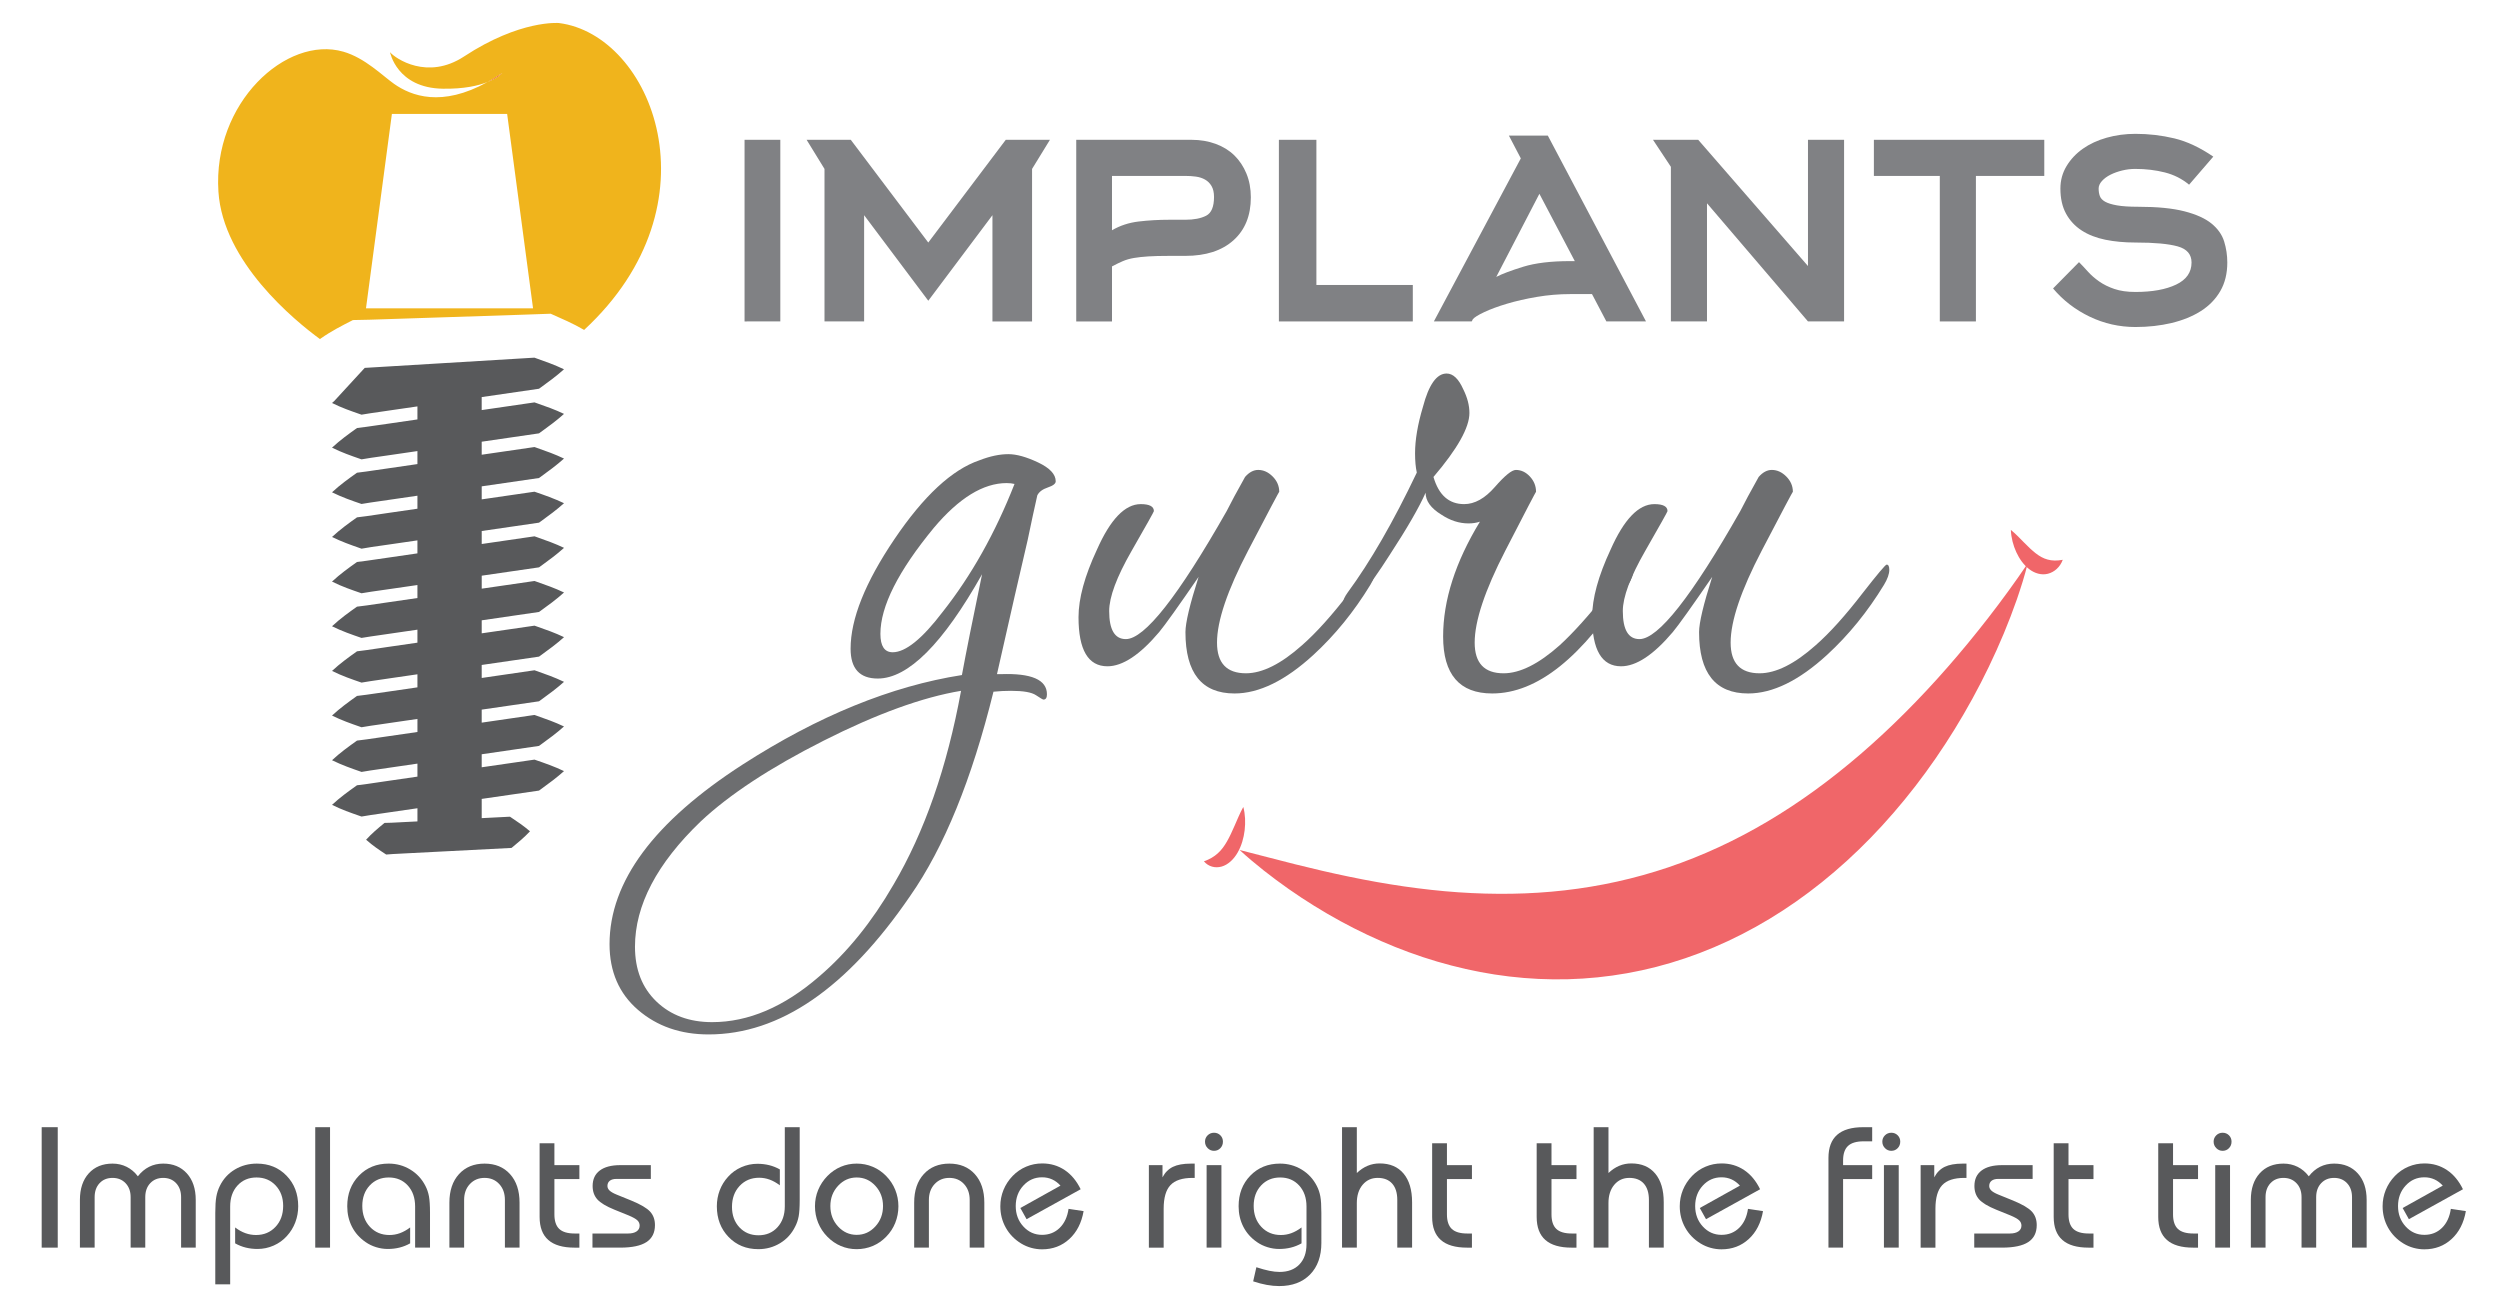 <?xml version="1.0" encoding="utf-8"?>
<!-- Generator: Adobe Illustrator 15.1.0, SVG Export Plug-In . SVG Version: 6.00 Build 0)  -->
<!DOCTYPE svg PUBLIC "-//W3C//DTD SVG 1.0//EN" "http://www.w3.org/TR/2001/REC-SVG-20010904/DTD/svg10.dtd">
<svg version="1.0" id="Layer_1" xmlns="http://www.w3.org/2000/svg" xmlns:xlink="http://www.w3.org/1999/xlink" x="0px" y="0px"
	 width="276.334px" height="144px" viewBox="0 0 276.334 144" enable-background="new 0 0 276.334 144" xml:space="preserve">
<g>
	<g>
		<path fill="#F06669" d="M224.126,62.284c-0.705,1.05-1.416,2.065-2.141,3.057c-0.721,0.997-1.455,1.966-2.194,2.921
			c-1.478,1.907-2.986,3.739-4.524,5.496c-3.076,3.515-6.279,6.722-9.597,9.585c-3.321,2.857-6.763,5.369-10.313,7.468
			c-3.549,2.102-7.209,3.794-10.954,5.06c-3.744,1.262-7.571,2.102-11.45,2.542c-3.883,0.446-7.814,0.487-11.776,0.215
			c-0.992-0.074-1.984-0.154-2.979-0.268c-0.994-0.105-1.99-0.239-2.989-0.379c-1.995-0.287-3.998-0.646-6.007-1.061
			c-2.011-0.415-4.028-0.882-6.054-1.391c-2.028-0.501-4.062-1.059-6.132-1.575c1.742,1.591,3.563,3,5.428,4.313
			c1.865,1.307,3.783,2.494,5.744,3.563c1.961,1.069,3.967,2.015,6.006,2.835c2.042,0.82,4.121,1.511,6.229,2.056
			c4.214,1.104,8.547,1.631,12.896,1.519c4.351-0.115,8.718-0.881,12.965-2.323c4.249-1.44,8.373-3.55,12.244-6.263
			c3.873-2.712,7.495-6.018,10.766-9.803c1.638-1.892,3.193-3.898,4.652-6.014c1.457-2.112,2.823-4.326,4.086-6.633
			c1.262-2.305,2.42-4.704,3.457-7.185c0.52-1.242,1.001-2.508,1.451-3.79C223.379,64.935,223.802,63.633,224.126,62.284z"/>
		<path fill="#F06669" d="M228.005,61.877c-0.656,0.123-1.195,0.105-1.672-0.027c-0.479-0.127-0.889-0.365-1.31-0.687
			c-0.418-0.322-0.84-0.728-1.282-1.18c-0.449-0.447-0.902-0.949-1.475-1.412c0.038,0.899,0.263,1.708,0.598,2.454
			c0.34,0.738,0.812,1.411,1.421,1.878c0.604,0.471,1.371,0.7,2.081,0.515C227.07,63.237,227.705,62.695,228.005,61.877z"/>
		<path fill="#F06669" d="M133.072,95.206c0.639-0.225,1.134-0.52,1.537-0.888c0.403-0.362,0.717-0.795,1.012-1.309
			c0.295-0.512,0.568-1.104,0.848-1.751c0.287-0.645,0.562-1.343,0.958-2.064c0.222,0.849,0.246,1.714,0.149,2.575
			c-0.103,0.855-0.346,1.722-0.777,2.468c-0.423,0.747-1.066,1.354-1.775,1.55C134.322,95.979,133.583,95.806,133.072,95.206z"/>
	</g>
	<g>
		<path fill="#808184" d="M82.298,35.529V15.454h3.953v20.075H82.298z"/>
		<path fill="#808184" d="M114.078,18.671v16.858h-4.38V23.786l-7.092,9.457l-7.092-9.457v11.743h-4.379V18.671l-1.977-3.217h4.883
			l8.564,11.355l8.565-11.355h4.883L114.078,18.671z"/>
		<path fill="#808184" d="M118.96,35.529V15.454h12.75c0.956,0,1.841,0.149,2.655,0.446c0.814,0.297,1.505,0.723,2.074,1.279
			c0.568,0.556,1.013,1.228,1.337,2.015c0.323,0.789,0.484,1.661,0.484,2.616c0,2.016-0.639,3.598-1.918,4.748
			s-3.056,1.725-5.329,1.725h-1.782c-0.93,0-1.7,0.019-2.306,0.058c-0.607,0.039-1.138,0.097-1.589,0.174
			c-0.453,0.078-0.859,0.194-1.221,0.349c-0.362,0.155-0.762,0.349-1.201,0.582v6.084H118.96z M122.913,25.453
			c0.878-0.517,1.86-0.839,2.945-0.969c1.085-0.129,2.209-0.194,3.372-0.194h1.782c0.956,0,1.725-0.148,2.306-0.446
			c0.581-0.297,0.872-0.989,0.872-2.073c0-0.491-0.091-0.892-0.271-1.202c-0.181-0.31-0.42-0.548-0.717-0.717
			c-0.297-0.168-0.633-0.277-1.007-0.33c-0.375-0.052-0.77-0.078-1.183-0.078h-8.1V25.453z"/>
		<path fill="#808184" d="M141.36,35.529V15.454h4.146v16.045h10.657v4.03H141.36z"/>
		<path fill="#808184" d="M166.784,14.989h4.302l10.852,20.54h-4.38l-1.589-3.022h-2.403c-1.239,0-2.467,0.104-3.682,0.31
			s-2.319,0.458-3.313,0.755c-0.995,0.297-1.835,0.607-2.519,0.93c-0.686,0.323-1.104,0.588-1.261,0.794l-0.115,0.232h-4.186
			l9.611-18.021L166.784,14.989z M174.069,28.863l-3.914-7.441l-4.768,9.185c0.646-0.335,1.642-0.71,2.984-1.124
			c1.344-0.413,3.063-0.621,5.154-0.621H174.069z"/>
		<path fill="#808184" d="M187.711,15.454l12.131,13.952V15.454h3.991v20.075h-3.991l-11.162-13.06v13.06h-3.991V18.438
			l-1.978-2.984H187.711z"/>
		<path fill="#808184" d="M218.404,19.446v16.083h-3.991V19.446h-7.286v-3.992h18.835v3.992H218.404z"/>
		<path fill="#808184" d="M241.967,20.415c-0.771-0.646-1.667-1.098-2.682-1.356c-1.018-0.258-2.104-0.388-3.264-0.388
			c-0.488,0-0.972,0.058-1.446,0.174c-0.477,0.117-0.908,0.271-1.295,0.465c-0.386,0.194-0.7,0.426-0.945,0.697
			c-0.244,0.271-0.365,0.549-0.365,0.833c0,0.31,0.044,0.588,0.134,0.833c0.09,0.246,0.283,0.453,0.58,0.621
			c0.296,0.167,0.734,0.304,1.314,0.406c0.58,0.104,1.359,0.155,2.339,0.155c2.112,0,3.818,0.168,5.12,0.504
			c1.301,0.336,2.3,0.788,2.996,1.356c0.694,0.569,1.159,1.228,1.391,1.977s0.348,1.524,0.348,2.325
			c0,1.215-0.258,2.267-0.774,3.158c-0.518,0.892-1.234,1.628-2.15,2.209c-0.918,0.581-1.997,1.021-3.236,1.317
			c-1.24,0.297-2.572,0.446-3.993,0.446c-1.782,0-3.468-0.381-5.057-1.143s-2.939-1.802-4.05-3.12l2.868-2.907
			c0.311,0.311,0.639,0.659,0.987,1.047c0.35,0.388,0.762,0.75,1.241,1.085c0.477,0.336,1.039,0.614,1.686,0.833
			c0.646,0.22,1.42,0.33,2.324,0.33c1.86,0,3.359-0.271,4.497-0.814c1.136-0.542,1.705-1.356,1.705-2.441
			c0-0.904-0.511-1.498-1.53-1.783c-1.021-0.284-2.578-0.426-4.672-0.426c-1.214,0-2.324-0.104-3.331-0.31
			c-1.009-0.207-1.881-0.548-2.617-1.027c-0.736-0.478-1.311-1.098-1.725-1.86c-0.413-0.762-0.62-1.685-0.62-2.771
			c0-0.904,0.227-1.731,0.679-2.48c0.452-0.749,1.053-1.389,1.802-1.918c0.749-0.529,1.628-0.936,2.636-1.221
			c1.008-0.284,2.066-0.426,3.177-0.426c1.474,0,2.908,0.168,4.303,0.503c1.396,0.336,2.829,1.008,4.302,2.016L241.967,20.415z"/>
		<path fill="#6D6E70" d="M116.692,53.203c0,0.258-0.291,0.484-0.872,0.678s-0.969,0.484-1.163,0.872
			c-0.324,1.422-0.678,3.069-1.066,4.941c-0.775,3.294-1.906,8.235-3.391,14.823h0.388c3.422-0.128,5.135,0.614,5.135,2.229
			c0,0.388-0.13,0.581-0.388,0.581c-0.065,0-0.339-0.162-0.823-0.484c-0.485-0.324-1.405-0.484-2.762-0.484
			c-0.646,0-1.293,0.031-1.938,0.097c-2.391,9.688-5.459,17.213-9.205,22.574c-6.976,10.206-14.403,15.309-22.285,15.309
			c-3.1,0-5.699-0.904-7.799-2.712c-2.098-1.81-3.148-4.232-3.148-7.267c0-6.912,4.909-13.533,14.727-19.862
			c8.333-5.363,16.406-8.657,24.223-9.883c0.451-2.454,1.194-6.167,2.228-11.143c-4.328,7.688-8.171,11.529-11.529,11.529
			c-2.003,0-3.004-1.097-3.004-3.293c0-3.294,1.614-7.331,4.844-12.111c3.229-4.779,6.361-7.686,9.398-8.72
			c1.163-0.452,2.229-0.678,3.197-0.678c0.904,0,2.001,0.308,3.294,0.92C116.046,51.734,116.692,52.428,116.692,53.203z
			 M106.229,76.359c-4.263,0.709-9.335,2.551-15.211,5.521c-5.877,2.972-10.399,5.943-13.564,8.915
			c-4.845,4.65-7.267,9.268-7.267,13.854c0,2.52,0.792,4.537,2.374,6.056c1.583,1.517,3.633,2.276,6.153,2.276
			c4.005,0,7.945-1.68,11.82-5.037c3.1-2.649,5.845-6.04,8.235-10.174C102.191,91.958,104.678,84.82,106.229,76.359z
			 M112.139,53.493c-0.259-0.063-0.55-0.096-0.872-0.096c-2.584,0-5.265,1.647-8.042,4.941c-3.94,4.781-5.91,8.688-5.91,11.723
			c0,1.357,0.452,2.035,1.357,2.035c1.42,0,3.261-1.485,5.522-4.457C107.358,63.635,110.007,58.919,112.139,53.493z"/>
		<path fill="#6D6E70" d="M152.057,62.989c0,0.453-0.194,1.001-0.582,1.647c-1.809,2.972-3.909,5.556-6.298,7.751
			c-3.101,2.842-6.007,4.264-8.72,4.264c-3.618,0-5.425-2.261-5.425-6.783c0-1.033,0.484-3.067,1.453-6.104
			c-2.262,3.294-3.715,5.329-4.36,6.104c-2.131,2.519-4.038,3.779-5.716,3.779c-2.131,0-3.197-1.808-3.197-5.426
			c0-2.066,0.678-4.554,2.034-7.46c1.486-3.358,3.101-5.039,4.845-5.039c0.969,0,1.453,0.259,1.453,0.775
			c0,0.065-0.823,1.535-2.471,4.409c-1.647,2.875-2.471,5.086-2.471,6.636c0,2.068,0.613,3.101,1.841,3.101
			c2.067,0,5.78-4.714,11.143-14.146c0.451-0.904,1.129-2.163,2.035-3.779c0.451-0.516,0.936-0.775,1.453-0.775
			c0.582,0,1.115,0.242,1.599,0.727c0.483,0.485,0.726,1.051,0.726,1.695c0-0.063-1.146,2.1-3.438,6.492
			c-2.294,4.393-3.44,7.784-3.44,10.173c0,2.261,1.066,3.391,3.198,3.391c1.807,0,3.875-1.032,6.2-3.1
			c1.55-1.356,3.295-3.294,5.231-5.813c1.614-2.066,2.486-3.1,2.617-3.1C151.959,62.407,152.057,62.601,152.057,62.989z"/>
		<path fill="#6D6E70" d="M180.54,62.989c0,0.518-0.194,1.065-0.582,1.647c-5.037,8.01-10.044,12.015-15.018,12.015
			c-3.618,0-5.426-2.101-5.426-6.298c0-4.004,1.356-8.236,4.069-12.692c-0.387,0.13-0.809,0.194-1.259,0.194
			c-1.034,0-2.036-0.323-3.004-0.969c-1.163-0.71-1.744-1.517-1.744-2.422c-0.711,1.615-2.034,3.909-3.973,6.879
			c-2.391,3.747-3.973,5.62-4.748,5.62c-0.259,0-0.388-0.129-0.388-0.388c0-0.257,0.161-0.613,0.485-1.066
			c2.52-3.422,5.07-7.848,7.653-13.273c-0.129-0.582-0.193-1.292-0.193-2.132c0-1.484,0.291-3.197,0.872-5.135
			c0.645-2.454,1.517-3.682,2.617-3.682c0.709,0,1.322,0.582,1.84,1.744c0.451,0.905,0.679,1.777,0.679,2.616
			c0,1.615-1.325,3.972-3.973,7.072c0.581,2.003,1.711,3.003,3.391,3.003c1.163,0,2.292-0.629,3.392-1.889
			c1.098-1.259,1.872-1.889,2.325-1.889c0.581,0,1.098,0.242,1.55,0.727c0.451,0.485,0.679,1.051,0.679,1.695
			c0-0.063-1.131,2.1-3.391,6.492c-2.263,4.393-3.392,7.784-3.392,10.173c0,2.261,1.065,3.391,3.197,3.391
			c1.808,0,3.875-1.032,6.2-3.1c1.486-1.356,3.229-3.294,5.232-5.813c1.614-2.066,2.454-3.1,2.519-3.1
			C180.41,62.407,180.54,62.601,180.54,62.989z"/>
		<path fill="#6D6E70" d="M208.831,62.989c0,0.453-0.194,1.001-0.582,1.647c-1.809,2.972-3.909,5.556-6.297,7.751
			c-3.101,2.842-6.008,4.264-8.721,4.264c-3.618,0-5.426-2.261-5.426-6.783c0-1.033,0.484-3.067,1.453-6.104
			c-2.261,3.294-3.715,5.329-4.359,6.104c-2.132,2.519-4.037,3.779-5.716,3.779c-2.132,0-3.198-1.808-3.198-5.426
			c0-2.066,0.678-4.554,2.035-7.46c1.484-3.358,3.1-5.039,4.845-5.039c0.968,0,1.452,0.259,1.452,0.775
			c0,0.065-0.823,1.535-2.47,4.409c-1.647,2.875-2.471,5.086-2.471,6.636c0,2.068,0.613,3.101,1.841,3.101
			c2.065,0,5.78-4.714,11.142-14.146c0.451-0.904,1.13-2.163,2.035-3.779c0.451-0.516,0.936-0.775,1.453-0.775
			c0.581,0,1.114,0.242,1.599,0.727c0.484,0.485,0.728,1.051,0.728,1.695c0-0.063-1.148,2.1-3.44,6.492
			c-2.293,4.393-3.44,7.784-3.44,10.173c0,2.261,1.066,3.391,3.198,3.391c1.807,0,3.876-1.032,6.201-3.1
			c1.55-1.356,3.294-3.294,5.231-5.813c1.614-2.066,2.485-3.1,2.616-3.1C208.734,62.407,208.831,62.601,208.831,62.989z"/>
	</g>
	<path fill="#EC1C24" d="M49.401,7.578c-0.563,0.386-1.103,0.708-1.627,1.001C48.959,8.104,49.401,7.578,49.401,7.578z"/>
	<path fill="#EC1C24" d="M55.525,8.06c-0.564,0.386-1.103,0.708-1.629,1.001C55.085,8.585,55.525,8.06,55.525,8.06z"/>
	<path fill="#F0B41C" d="M35.432,37.428c1.193-0.837,2.385-1.442,3.579-2.051c1.219-0.003,2.431-0.065,3.647-0.097l7.286-0.238
		l7.285-0.238l3.641-0.127c1.231,0.55,2.458,1.065,3.695,1.792c15.099-13.973,7.488-32.641-2.791-33.924c0,0-4.264-0.387-10.485,3.7
		c-4.04,2.653-7.572,0.237-8.179-0.476c0,0,0.749,3.958,5.832,4.036c2.354,0.038,3.93-0.333,4.954-0.743
		c0.527-0.293,1.065-0.615,1.629-1.001c0,0-0.44,0.525-1.629,1.001c-5.08,2.826-8.442,1.544-10.348,0.2
		c-1.274-0.897-3.201-2.858-5.594-3.549c-6.315-1.823-14.453,5.671-13.811,15.47c0.51,7.788,8.43,14.251,11.23,16.301
		 M64.556,36.476 M40.453,34.084l2.865-21.494h12.738l2.864,21.494H40.453z"/>
	<path fill="#58595B" d="M59.58,72.579l0.214-0.155c0.842-0.61,1.711-1.24,2.55-1.997c-1.018-0.488-2.038-0.844-3.026-1.188
		l-0.238-0.083l-5.835,0.848v-1.439l6.335-0.923l0.079-0.057c0.887-0.639,1.802-1.298,2.685-2.095
		c-1.027-0.49-2.056-0.85-3.054-1.198l-0.209-0.074l-5.835,0.849v-1.435l6.334-0.921l0.194-0.141c0.849-0.616,1.725-1.25,2.57-2.013
		c-0.979-0.471-1.959-0.816-2.911-1.151L59.08,59.28l-5.834,0.85v-1.436l6.334-0.922l0.237-0.172c0.834-0.606,1.695-1.23,2.526-1.98
		c-1.092-0.521-2.149-0.887-3.263-1.271l-5.835,0.848v-1.44l6.334-0.922l0.152-0.11c0.862-0.624,1.752-1.268,2.611-2.039
		c-0.995-0.477-1.991-0.828-2.958-1.167l-0.305-0.107l-5.835,0.85v-1.439l6.334-0.923l0.133-0.097
		c0.869-0.627,1.766-1.275,2.631-2.054c-1.008-0.484-2.019-0.837-2.999-1.179l-0.265-0.093l-5.835,0.85v-1.437l6.335-0.921
		l0.147-0.106c0.864-0.625,1.755-1.271,2.616-2.044c-1.042-0.499-2.087-0.868-3.1-1.225l-0.171-0.061l-18.755,1.13l-3.374,3.668
		c-0.08,0.07-0.16,0.141-0.241,0.213c1.043,0.524,2.075,0.882,3.075,1.228l0.186,0.064c0.652-0.115,1.315-0.209,1.956-0.3
		c0.43-0.061,0.858-0.121,1.286-0.188l2.937-0.427v1.44l-3.431,0.5c-0.409,0.055-0.817,0.115-1.225,0.175
		c-0.663,0.098-1.347,0.199-2.023,0.274c-0.956,0.684-1.862,1.334-2.763,2.172c1.061,0.528,2.107,0.892,3.123,1.245l0.139,0.048
		c0.704-0.126,1.419-0.227,2.11-0.324c0.378-0.053,0.756-0.106,1.133-0.163l2.936-0.429v1.438l-3.431,0.5
		c-0.405,0.056-0.809,0.116-1.212,0.175c-0.667,0.099-1.356,0.202-2.036,0.28l-0.001,0.001c-0.955,0.681-1.861,1.325-2.761,2.164
		c1.107,0.551,2.201,0.927,3.262,1.29c0.676-0.118,1.363-0.215,2.028-0.31c0.406-0.057,0.811-0.114,1.214-0.176l2.937-0.428v1.438
		l-3.431,0.498c-0.348,0.049-0.695,0.102-1.043,0.155c-0.722,0.108-1.468,0.222-2.204,0.302c-0.912,0.649-1.853,1.322-2.762,2.168
		c1.029,0.512,2.046,0.869,3.032,1.215l0.229,0.081c0.733-0.137,1.479-0.242,2.2-0.342c0.348-0.049,0.696-0.098,1.043-0.15
		l2.936-0.427v1.436l-3.431,0.5c-0.381,0.052-0.761,0.108-1.141,0.165c-0.69,0.103-1.403,0.208-2.107,0.287
		c-0.913,0.65-1.854,1.322-2.763,2.169c1.098,0.549,2.183,0.92,3.235,1.28l0.027,0.009c0.744-0.131,1.5-0.237,2.232-0.34
		c0.338-0.047,0.675-0.095,1.012-0.145l2.936-0.426v1.437l-3.431,0.499c-0.364,0.051-0.728,0.105-1.091,0.16
		c-0.707,0.106-1.437,0.215-2.156,0.295c-0.864,0.611-1.833,1.298-2.763,2.167c1.108,0.551,2.202,0.926,3.262,1.289
		c0.673-0.116,1.357-0.213,2.019-0.307c0.408-0.058,0.817-0.116,1.223-0.178l2.937-0.428v1.437l-3.431,0.498
		c-0.373,0.053-0.746,0.108-1.119,0.165c-0.698,0.104-1.418,0.212-2.128,0.293c-0.955,0.68-1.861,1.329-2.763,2.169
		c1.114,0.553,2.205,0.928,3.262,1.29c0.665-0.118,1.342-0.214,1.996-0.308c0.416-0.06,0.832-0.118,1.246-0.184l2.937-0.427v1.443
		l-3.431,0.501c-0.412,0.055-0.821,0.115-1.23,0.176c-0.661,0.097-1.344,0.198-2.017,0.271l-0.039,0.028
		c-0.942,0.675-1.835,1.313-2.724,2.143c1.047,0.521,2.083,0.882,3.086,1.231l0.176,0.061c0.68-0.122,1.37-0.221,2.038-0.314
		c0.402-0.059,0.804-0.115,1.205-0.177l2.937-0.428v1.442l-3.431,0.498c-0.355,0.05-0.71,0.103-1.065,0.155
		c-0.715,0.106-1.454,0.216-2.182,0.297c-0.958,0.684-1.863,1.332-2.763,2.172c1.092,0.538,2.169,0.913,3.214,1.275l0.048,0.018
		c0.65-0.117,1.311-0.211,1.95-0.302c0.431-0.061,0.862-0.121,1.292-0.189l2.937-0.428v1.438l-3.431,0.498
		c-0.336,0.048-0.673,0.099-1.01,0.149c-0.733,0.11-1.491,0.224-2.238,0.308l-0.034,0.023c-0.944,0.675-1.839,1.314-2.729,2.143
		c1.039,0.521,2.066,0.877,3.062,1.223l0.201,0.069c0.705-0.126,1.42-0.229,2.112-0.326c0.377-0.055,0.754-0.107,1.13-0.165
		l2.937-0.427v1.456l-1.367,0.068c-0.251,0.012-0.501,0.025-0.752,0.039c-0.497,0.028-1.009,0.056-1.519,0.059l-0.081,0.067
		c-0.645,0.531-1.31,1.08-1.957,1.79c0.749,0.671,1.497,1.163,2.222,1.638c0.48-0.045,0.966-0.069,1.438-0.091
		c0.275-0.014,0.552-0.027,0.828-0.044l11.588-0.595l0.085-0.07c0.674-0.556,1.313-1.083,1.956-1.768
		c-0.705-0.606-1.414-1.08-2.101-1.538l-0.114-0.076l-3.122,0.159v-2.126l6.334-0.919l0.24-0.176
		c0.833-0.605,1.693-1.231,2.523-1.978c-1.063-0.511-2.094-0.866-3.181-1.241l-0.082-0.028l-5.835,0.847v-1.439l6.334-0.923
		l0.204-0.148c0.845-0.613,1.717-1.245,2.559-2.002c-1.02-0.486-2.042-0.844-3.032-1.191l-0.231-0.081l-5.834,0.85v-1.439
		l6.335-0.92l0.151-0.109c0.863-0.626,1.753-1.271,2.613-2.042c-1.04-0.502-2.082-0.866-3.091-1.22l-0.172-0.06l-5.835,0.852V73.5
		L59.58,72.579z"/>
	<g>
		<path fill="#58595B" d="M4.607,137.905v-13.313h1.775v13.313H4.607z"/>
		<path fill="#58595B" d="M8.833,137.905v-5.271c0-1.239,0.326-2.219,0.977-2.938c0.651-0.719,1.527-1.078,2.631-1.078
			c0.564,0,1.085,0.12,1.562,0.357c0.477,0.239,0.89,0.587,1.236,1.046c0.36-0.465,0.775-0.814,1.246-1.051
			c0.471-0.234,0.988-0.353,1.552-0.353c1.091,0,1.964,0.36,2.617,1.083c0.654,0.723,0.981,1.7,0.981,2.934v5.271h-1.618v-5.578
			c0-0.638-0.183-1.153-0.548-1.543c-0.366-0.391-0.843-0.586-1.432-0.586s-1.066,0.195-1.432,0.586
			c-0.366,0.39-0.548,0.905-0.548,1.543v5.578h-1.618v-5.578c0-0.638-0.186-1.153-0.558-1.543c-0.372-0.391-0.853-0.586-1.441-0.586
			c-0.595,0-1.074,0.195-1.437,0.586c-0.363,0.39-0.543,0.905-0.543,1.543v5.578H8.833z"/>
		<path fill="#58595B" d="M23.796,141.959v-7.884c0-0.774,0.039-1.376,0.116-1.804c0.078-0.428,0.206-0.821,0.386-1.18
			c0.377-0.775,0.931-1.382,1.659-1.819c0.729-0.436,1.539-0.654,2.432-0.654c1.327,0,2.42,0.444,3.281,1.334
			c0.862,0.889,1.292,2.016,1.292,3.379c0,0.62-0.106,1.212-0.32,1.775c-0.214,0.564-0.522,1.066-0.925,1.507
			c-0.409,0.458-0.898,0.813-1.469,1.064c-0.57,0.251-1.165,0.376-1.784,0.376c-0.453,0-0.886-0.051-1.297-0.153
			c-0.412-0.102-0.804-0.259-1.176-0.469v-1.757c0.372,0.285,0.75,0.495,1.134,0.632c0.384,0.137,0.775,0.204,1.171,0.204
			c0.874,0,1.593-0.3,2.157-0.901s0.846-1.372,0.846-2.315c0-0.917-0.276-1.67-0.828-2.259c-0.551-0.589-1.258-0.884-2.119-0.884
			s-1.562,0.297-2.101,0.888c-0.54,0.594-0.809,1.365-0.809,2.32v8.6H23.796z"/>
		<path fill="#58595B" d="M34.845,137.905v-13.313h1.636v13.313H34.845z"/>
		<path fill="#58595B" d="M45.885,137.905v-4.546c0-0.955-0.27-1.727-0.809-2.32c-0.539-0.591-1.24-0.888-2.101-0.888
			c-0.855,0-1.557,0.293-2.106,0.879c-0.548,0.586-0.823,1.341-0.823,2.264c0,0.943,0.282,1.714,0.846,2.315
			s1.284,0.901,2.157,0.901c0.396,0,0.782-0.067,1.157-0.204c0.375-0.137,0.752-0.347,1.13-0.632v1.757
			c-0.372,0.21-0.764,0.367-1.176,0.469c-0.412,0.103-0.845,0.153-1.296,0.153c-0.434,0-0.865-0.066-1.292-0.199
			c-0.428-0.133-0.815-0.32-1.162-0.563c-0.657-0.452-1.159-1.018-1.506-1.697c-0.347-0.679-0.521-1.433-0.521-2.264
			c0-1.363,0.431-2.49,1.292-3.379c0.861-0.89,1.955-1.334,3.281-1.334c0.875,0,1.674,0.22,2.399,0.66
			c0.726,0.44,1.283,1.044,1.673,1.813c0.18,0.347,0.308,0.726,0.386,1.138c0.077,0.413,0.117,1.028,0.117,1.846v3.83H45.885z"/>
		<path fill="#58595B" d="M49.673,137.905v-4.974c0-1.326,0.354-2.376,1.06-3.151s1.649-1.162,2.827-1.162
			c1.177,0,2.116,0.387,2.816,1.162c0.701,0.775,1.051,1.825,1.051,3.151v4.974h-1.618v-5.271c0-0.72-0.209-1.306-0.627-1.758
			s-0.959-0.679-1.622-0.679c-0.657,0-1.198,0.227-1.622,0.679c-0.425,0.452-0.637,1.038-0.637,1.758v5.271H49.673z"/>
		<path fill="#58595B" d="M59.644,126.368h1.636v2.418h2.761v1.543H61.28v3.904c0,0.73,0.178,1.266,0.534,1.604
			c0.357,0.338,0.926,0.507,1.707,0.507h0.521v1.562h-0.539c-1.29,0-2.255-0.281-2.896-0.846c-0.642-0.563-0.962-1.413-0.962-2.548
			V126.368z"/>
		<path fill="#58595B" d="M65.487,136.344h3.942c0.396,0,0.708-0.077,0.935-0.232c0.226-0.155,0.339-0.369,0.339-0.642
			c0-0.229-0.085-0.425-0.256-0.586c-0.17-0.16-0.492-0.341-0.962-0.539l-1.562-0.632c-0.917-0.372-1.549-0.752-1.896-1.139
			c-0.347-0.388-0.521-0.882-0.521-1.482c0-0.745,0.263-1.314,0.791-1.711c0.526-0.396,1.283-0.595,2.268-0.595h3.375v1.524h-3.812
			c-0.31,0-0.552,0.067-0.726,0.204c-0.173,0.137-0.26,0.328-0.26,0.577c0,0.185,0.078,0.353,0.232,0.502
			c0.155,0.148,0.412,0.297,0.771,0.445l1.646,0.669c1.023,0.422,1.712,0.827,2.069,1.218c0.356,0.391,0.535,0.887,0.535,1.488
			c0,0.843-0.313,1.47-0.939,1.878c-0.626,0.409-1.59,0.613-2.892,0.613h-3.077V136.344z"/>
		<path fill="#58595B" d="M88.394,124.593v8.023c0,0.817-0.039,1.432-0.116,1.84c-0.078,0.409-0.206,0.784-0.386,1.125
			c-0.384,0.781-0.939,1.392-1.664,1.831c-0.725,0.44-1.528,0.661-2.408,0.661c-1.327,0-2.421-0.448-3.287-1.345
			c-0.864-0.895-1.297-2.027-1.297-3.397c0-0.613,0.105-1.198,0.316-1.757c0.211-0.558,0.518-1.057,0.921-1.497
			c0.409-0.458,0.898-0.813,1.469-1.064s1.165-0.376,1.785-0.376c0.452,0,0.885,0.052,1.296,0.153
			c0.412,0.103,0.805,0.259,1.176,0.469v1.758c-0.378-0.285-0.754-0.495-1.13-0.632c-0.375-0.137-0.761-0.205-1.157-0.205
			c-0.874,0-1.593,0.301-2.157,0.901c-0.564,0.603-0.846,1.373-0.846,2.316c0,0.922,0.274,1.677,0.822,2.264
			c0.549,0.585,1.25,0.878,2.106,0.878c0.861,0,1.562-0.296,2.101-0.889c0.54-0.592,0.809-1.364,0.809-2.319v-8.738H88.394z"/>
		<path fill="#58595B" d="M90.082,133.331c0-0.632,0.117-1.232,0.353-1.804c0.236-0.569,0.576-1.084,1.023-1.543
			c0.44-0.446,0.934-0.785,1.482-1.018c0.549-0.233,1.133-0.349,1.753-0.349c0.62,0,1.208,0.115,1.766,0.349
			c0.558,0.232,1.054,0.571,1.487,1.018c0.44,0.446,0.776,0.957,1.009,1.534c0.232,0.576,0.349,1.181,0.349,1.813
			c0,0.645-0.117,1.258-0.349,1.837s-0.569,1.092-1.009,1.538c-0.434,0.446-0.93,0.786-1.487,1.019
			c-0.558,0.231-1.146,0.349-1.766,0.349c-0.62,0-1.204-0.117-1.753-0.349c-0.548-0.232-1.042-0.572-1.482-1.019
			c-0.447-0.452-0.787-0.967-1.023-1.544C90.199,134.587,90.082,133.976,90.082,133.331z M91.783,133.313
			c0,0.886,0.284,1.637,0.851,2.254c0.567,0.616,1.253,0.926,2.059,0.926c0.805,0,1.492-0.31,2.059-0.926
			c0.567-0.617,0.851-1.368,0.851-2.254c0-0.881-0.282-1.627-0.846-2.241c-0.564-0.613-1.252-0.921-2.064-0.921
			c-0.806,0-1.492,0.308-2.059,0.921C92.066,131.687,91.783,132.433,91.783,133.313z"/>
		<path fill="#58595B" d="M101.047,137.905v-4.974c0-1.326,0.353-2.376,1.06-3.151c0.707-0.775,1.648-1.162,2.826-1.162
			s2.116,0.387,2.817,1.162c0.7,0.775,1.051,1.825,1.051,3.151v4.974h-1.618v-5.271c0-0.72-0.209-1.306-0.627-1.758
			c-0.418-0.452-0.959-0.679-1.623-0.679c-0.657,0-1.198,0.227-1.622,0.679c-0.425,0.452-0.637,1.038-0.637,1.758v5.271H101.047z"/>
		<path fill="#58595B" d="M119.775,133.87c-0.229,1.303-0.756,2.331-1.581,3.087s-1.828,1.135-3.012,1.135
			c-0.402,0-0.801-0.055-1.195-0.163s-0.764-0.269-1.111-0.479c-0.731-0.446-1.298-1.029-1.701-1.749
			c-0.403-0.718-0.604-1.508-0.604-2.37c0-0.632,0.117-1.232,0.349-1.804c0.233-0.569,0.568-1.084,1.009-1.543
			c0.44-0.452,0.941-0.796,1.501-1.031c0.561-0.236,1.151-0.354,1.771-0.354c0.923,0,1.749,0.243,2.478,0.729
			c0.728,0.487,1.318,1.194,1.771,2.124l-5.978,3.31l-0.688-1.236l4.435-2.473c-0.272-0.303-0.58-0.532-0.92-0.688
			s-0.713-0.233-1.116-0.233c-0.818,0-1.508,0.306-2.068,0.917c-0.561,0.609-0.842,1.364-0.842,2.264
			c0,0.892,0.282,1.645,0.847,2.259c0.563,0.613,1.251,0.921,2.063,0.921c0.775,0,1.424-0.257,1.948-0.768s0.851-1.214,0.98-2.105
			L119.775,133.87z"/>
		<path fill="#58595B" d="M126.989,137.905v-9.119h1.506v1.347c0.279-0.533,0.663-0.918,1.153-1.157
			c0.489-0.237,1.149-0.357,1.979-0.357h0.428v1.58h-0.251c-1.122,0-1.933,0.268-2.431,0.8c-0.5,0.532-0.749,1.4-0.749,2.604v4.304
			H126.989z"/>
		<path fill="#58595B" d="M133.194,126.191c0-0.272,0.096-0.505,0.288-0.697c0.192-0.191,0.428-0.288,0.707-0.288
			c0.278,0,0.513,0.094,0.702,0.283s0.284,0.423,0.284,0.702c0,0.284-0.095,0.525-0.284,0.721c-0.189,0.194-0.423,0.293-0.702,0.293
			c-0.273,0-0.507-0.1-0.702-0.298S133.194,126.47,133.194,126.191z M133.371,137.905v-9.119h1.637v9.119H133.371z"/>
		<path fill="#58595B" d="M146.056,137.376c0,1.48-0.416,2.648-1.25,3.5c-0.833,0.852-1.972,1.278-3.417,1.278
			c-0.439,0-0.896-0.044-1.371-0.131c-0.473-0.086-0.974-0.217-1.501-0.391l0.354-1.561c0.545,0.179,1.024,0.311,1.437,0.395
			c0.412,0.083,0.785,0.125,1.12,0.125c0.93,0,1.659-0.272,2.189-0.818c0.529-0.545,0.795-1.295,0.795-2.249v-4.165
			c0-0.955-0.271-1.727-0.81-2.32c-0.539-0.591-1.239-0.888-2.102-0.888c-0.854,0-1.556,0.293-2.105,0.879
			c-0.548,0.586-0.822,1.341-0.822,2.264c0,0.943,0.282,1.714,0.846,2.315c0.565,0.602,1.283,0.901,2.157,0.901
			c0.396,0,0.783-0.067,1.158-0.204c0.374-0.137,0.751-0.347,1.129-0.632v1.757c-0.372,0.21-0.764,0.367-1.176,0.469
			c-0.413,0.103-0.845,0.153-1.298,0.153c-0.434,0-0.863-0.066-1.291-0.199s-0.816-0.32-1.163-0.563
			c-0.657-0.452-1.159-1.018-1.506-1.697c-0.347-0.679-0.521-1.433-0.521-2.264c0-1.363,0.43-2.49,1.292-3.379
			c0.862-0.89,1.956-1.334,3.282-1.334c0.874,0,1.673,0.22,2.398,0.66s1.283,1.044,1.674,1.813c0.18,0.347,0.308,0.726,0.386,1.138
			c0.078,0.413,0.115,1.028,0.115,1.846V137.376z"/>
		<path fill="#58595B" d="M148.339,137.905v-13.313h1.636v5.066c0.378-0.359,0.776-0.625,1.195-0.799
			c0.418-0.175,0.862-0.261,1.334-0.261c1.134,0,2.014,0.374,2.641,1.125c0.625,0.75,0.938,1.806,0.938,3.17v5.011h-1.637v-5.271
			c0-0.781-0.187-1.383-0.562-1.805c-0.376-0.42-0.91-0.632-1.604-0.632c-0.682,0-1.236,0.255-1.664,0.763
			c-0.427,0.508-0.642,1.181-0.642,2.018v4.927H148.339z"/>
		<path fill="#58595B" d="M158.3,126.368h1.636v2.418h2.763v1.543h-2.763v3.904c0,0.73,0.179,1.266,0.535,1.604
			c0.355,0.338,0.925,0.507,1.706,0.507h0.521v1.562h-0.54c-1.29,0-2.254-0.281-2.896-0.846c-0.642-0.563-0.962-1.413-0.962-2.548
			V126.368z"/>
		<path fill="#58595B" d="M169.855,126.368h1.637v2.418h2.762v1.543h-2.762v3.904c0,0.73,0.178,1.266,0.535,1.604
			c0.355,0.338,0.925,0.507,1.705,0.507h0.521v1.562h-0.54c-1.289,0-2.255-0.281-2.896-0.846c-0.642-0.563-0.963-1.413-0.963-2.548
			V126.368z"/>
		<path fill="#58595B" d="M176.154,137.905v-13.313h1.637v5.066c0.378-0.359,0.776-0.625,1.194-0.799
			c0.418-0.175,0.863-0.261,1.334-0.261c1.135,0,2.015,0.374,2.641,1.125c0.625,0.75,0.939,1.806,0.939,3.17v5.011h-1.638v-5.271
			c0-0.781-0.187-1.383-0.562-1.805c-0.375-0.42-0.91-0.632-1.604-0.632c-0.682,0-1.236,0.255-1.664,0.763
			c-0.427,0.508-0.641,1.181-0.641,2.018v4.927H176.154z"/>
		<path fill="#58595B" d="M194.873,133.87c-0.229,1.303-0.756,2.331-1.58,3.087c-0.825,0.756-1.828,1.135-3.012,1.135
			c-0.403,0-0.802-0.055-1.195-0.163s-0.764-0.269-1.11-0.479c-0.731-0.446-1.3-1.029-1.702-1.749
			c-0.402-0.718-0.604-1.508-0.604-2.37c0-0.632,0.115-1.232,0.348-1.804c0.233-0.569,0.568-1.084,1.009-1.543
			c0.44-0.452,0.941-0.796,1.502-1.031c0.562-0.236,1.151-0.354,1.771-0.354c0.924,0,1.75,0.243,2.479,0.729
			c0.729,0.487,1.318,1.194,1.771,2.124l-5.978,3.31l-0.688-1.236l4.435-2.473c-0.272-0.303-0.58-0.532-0.92-0.688
			c-0.341-0.155-0.713-0.233-1.115-0.233c-0.818,0-1.509,0.306-2.069,0.917c-0.561,0.609-0.842,1.364-0.842,2.264
			c0,0.892,0.282,1.645,0.847,2.259c0.563,0.613,1.252,0.921,2.064,0.921c0.774,0,1.424-0.257,1.947-0.768s0.851-1.214,0.98-2.105
			L194.873,133.87z"/>
		<path fill="#58595B" d="M202.106,137.905v-9.92c0-1.134,0.318-1.982,0.956-2.547c0.639-0.563,1.603-0.846,2.892-0.846h0.985v1.562
			h-0.947c-0.787,0-1.362,0.171-1.725,0.511c-0.363,0.342-0.544,0.877-0.544,1.608v0.513h3.216v1.543h-3.216v7.576H202.106z"/>
		<path fill="#58595B" d="M208.06,126.191c0-0.272,0.097-0.505,0.289-0.697c0.191-0.191,0.428-0.288,0.706-0.288
			c0.279,0,0.513,0.094,0.702,0.283s0.284,0.423,0.284,0.702c0,0.284-0.095,0.525-0.284,0.721c-0.189,0.194-0.423,0.293-0.702,0.293
			c-0.272,0-0.507-0.1-0.702-0.298S208.06,126.47,208.06,126.191z M208.237,137.905v-9.119h1.636v9.119H208.237z"/>
		<path fill="#58595B" d="M212.295,137.905v-9.119h1.506v1.347c0.279-0.533,0.663-0.918,1.153-1.157
			c0.489-0.237,1.149-0.357,1.979-0.357h0.429v1.58h-0.252c-1.121,0-1.932,0.268-2.431,0.8s-0.748,1.4-0.748,2.604v4.304H212.295z"
			/>
		<path fill="#58595B" d="M218.222,136.344h3.942c0.396,0,0.707-0.077,0.934-0.232c0.226-0.155,0.34-0.369,0.34-0.642
			c0-0.229-0.086-0.425-0.257-0.586c-0.17-0.16-0.491-0.341-0.961-0.539l-1.563-0.632c-0.917-0.372-1.55-0.752-1.896-1.139
			c-0.348-0.388-0.521-0.882-0.521-1.482c0-0.745,0.263-1.314,0.79-1.711s1.283-0.595,2.269-0.595h3.375v1.524h-3.813
			c-0.31,0-0.551,0.067-0.725,0.204s-0.261,0.328-0.261,0.577c0,0.185,0.078,0.353,0.232,0.502c0.155,0.148,0.412,0.297,0.772,0.445
			l1.646,0.669c1.022,0.422,1.712,0.827,2.068,1.218s0.534,0.887,0.534,1.488c0,0.843-0.313,1.47-0.938,1.878
			c-0.627,0.409-1.59,0.613-2.892,0.613h-3.077V136.344z"/>
		<path fill="#58595B" d="M227.002,126.368h1.637v2.418h2.761v1.543h-2.761v3.904c0,0.73,0.178,1.266,0.534,1.604
			s0.925,0.507,1.706,0.507h0.521v1.562h-0.539c-1.289,0-2.255-0.281-2.896-0.846c-0.642-0.563-0.963-1.413-0.963-2.548V126.368z"/>
		<path fill="#58595B" d="M238.558,126.368h1.636v2.418h2.763v1.543h-2.763v3.904c0,0.73,0.179,1.266,0.535,1.604
			c0.355,0.338,0.925,0.507,1.706,0.507h0.521v1.562h-0.54c-1.29,0-2.254-0.281-2.896-0.846c-0.642-0.563-0.962-1.413-0.962-2.548
			V126.368z"/>
		<path fill="#58595B" d="M244.68,126.191c0-0.272,0.097-0.505,0.289-0.697c0.19-0.191,0.427-0.288,0.706-0.288
			s0.512,0.094,0.701,0.283s0.284,0.423,0.284,0.702c0,0.284-0.095,0.525-0.284,0.721c-0.189,0.194-0.422,0.293-0.701,0.293
			c-0.273,0-0.507-0.1-0.702-0.298S244.68,126.47,244.68,126.191z M244.856,137.905v-9.119h1.637v9.119H244.856z"/>
		<path fill="#58595B" d="M248.793,137.905v-5.271c0-1.239,0.325-2.219,0.976-2.938c0.651-0.719,1.528-1.078,2.631-1.078
			c0.564,0,1.085,0.12,1.563,0.357c0.478,0.239,0.89,0.587,1.236,1.046c0.359-0.465,0.775-0.814,1.245-1.051
			c0.472-0.234,0.989-0.353,1.554-0.353c1.09,0,1.963,0.36,2.616,1.083c0.654,0.723,0.98,1.7,0.98,2.934v5.271h-1.617v-5.578
			c0-0.638-0.182-1.153-0.548-1.543c-0.366-0.391-0.843-0.586-1.432-0.586s-1.066,0.195-1.432,0.586
			c-0.367,0.39-0.549,0.905-0.549,1.543v5.578h-1.617v-5.578c0-0.638-0.187-1.153-0.559-1.543c-0.371-0.391-0.853-0.586-1.441-0.586
			c-0.595,0-1.073,0.195-1.436,0.586c-0.363,0.39-0.544,0.905-0.544,1.543v5.578H248.793z"/>
		<path fill="#58595B" d="M272.561,133.87c-0.229,1.303-0.756,2.331-1.58,3.087s-1.828,1.135-3.013,1.135
			c-0.403,0-0.801-0.055-1.194-0.163s-0.765-0.269-1.111-0.479c-0.731-0.446-1.298-1.029-1.701-1.749
			c-0.402-0.718-0.604-1.508-0.604-2.37c0-0.632,0.117-1.232,0.349-1.804c0.232-0.569,0.568-1.084,1.009-1.543
			c0.44-0.452,0.94-0.796,1.502-1.031c0.561-0.236,1.15-0.354,1.771-0.354c0.924,0,1.749,0.243,2.478,0.729
			c0.729,0.487,1.318,1.194,1.771,2.124l-5.977,3.31l-0.689-1.236l4.436-2.473c-0.273-0.303-0.58-0.532-0.92-0.688
			c-0.342-0.155-0.713-0.233-1.116-0.233c-0.817,0-1.507,0.306-2.068,0.917c-0.561,0.609-0.842,1.364-0.842,2.264
			c0,0.892,0.282,1.645,0.846,2.259c0.564,0.613,1.253,0.921,2.064,0.921c0.774,0,1.424-0.257,1.947-0.768
			c0.524-0.511,0.851-1.214,0.981-2.105L272.561,133.87z"/>
	</g>
</g>
</svg>

